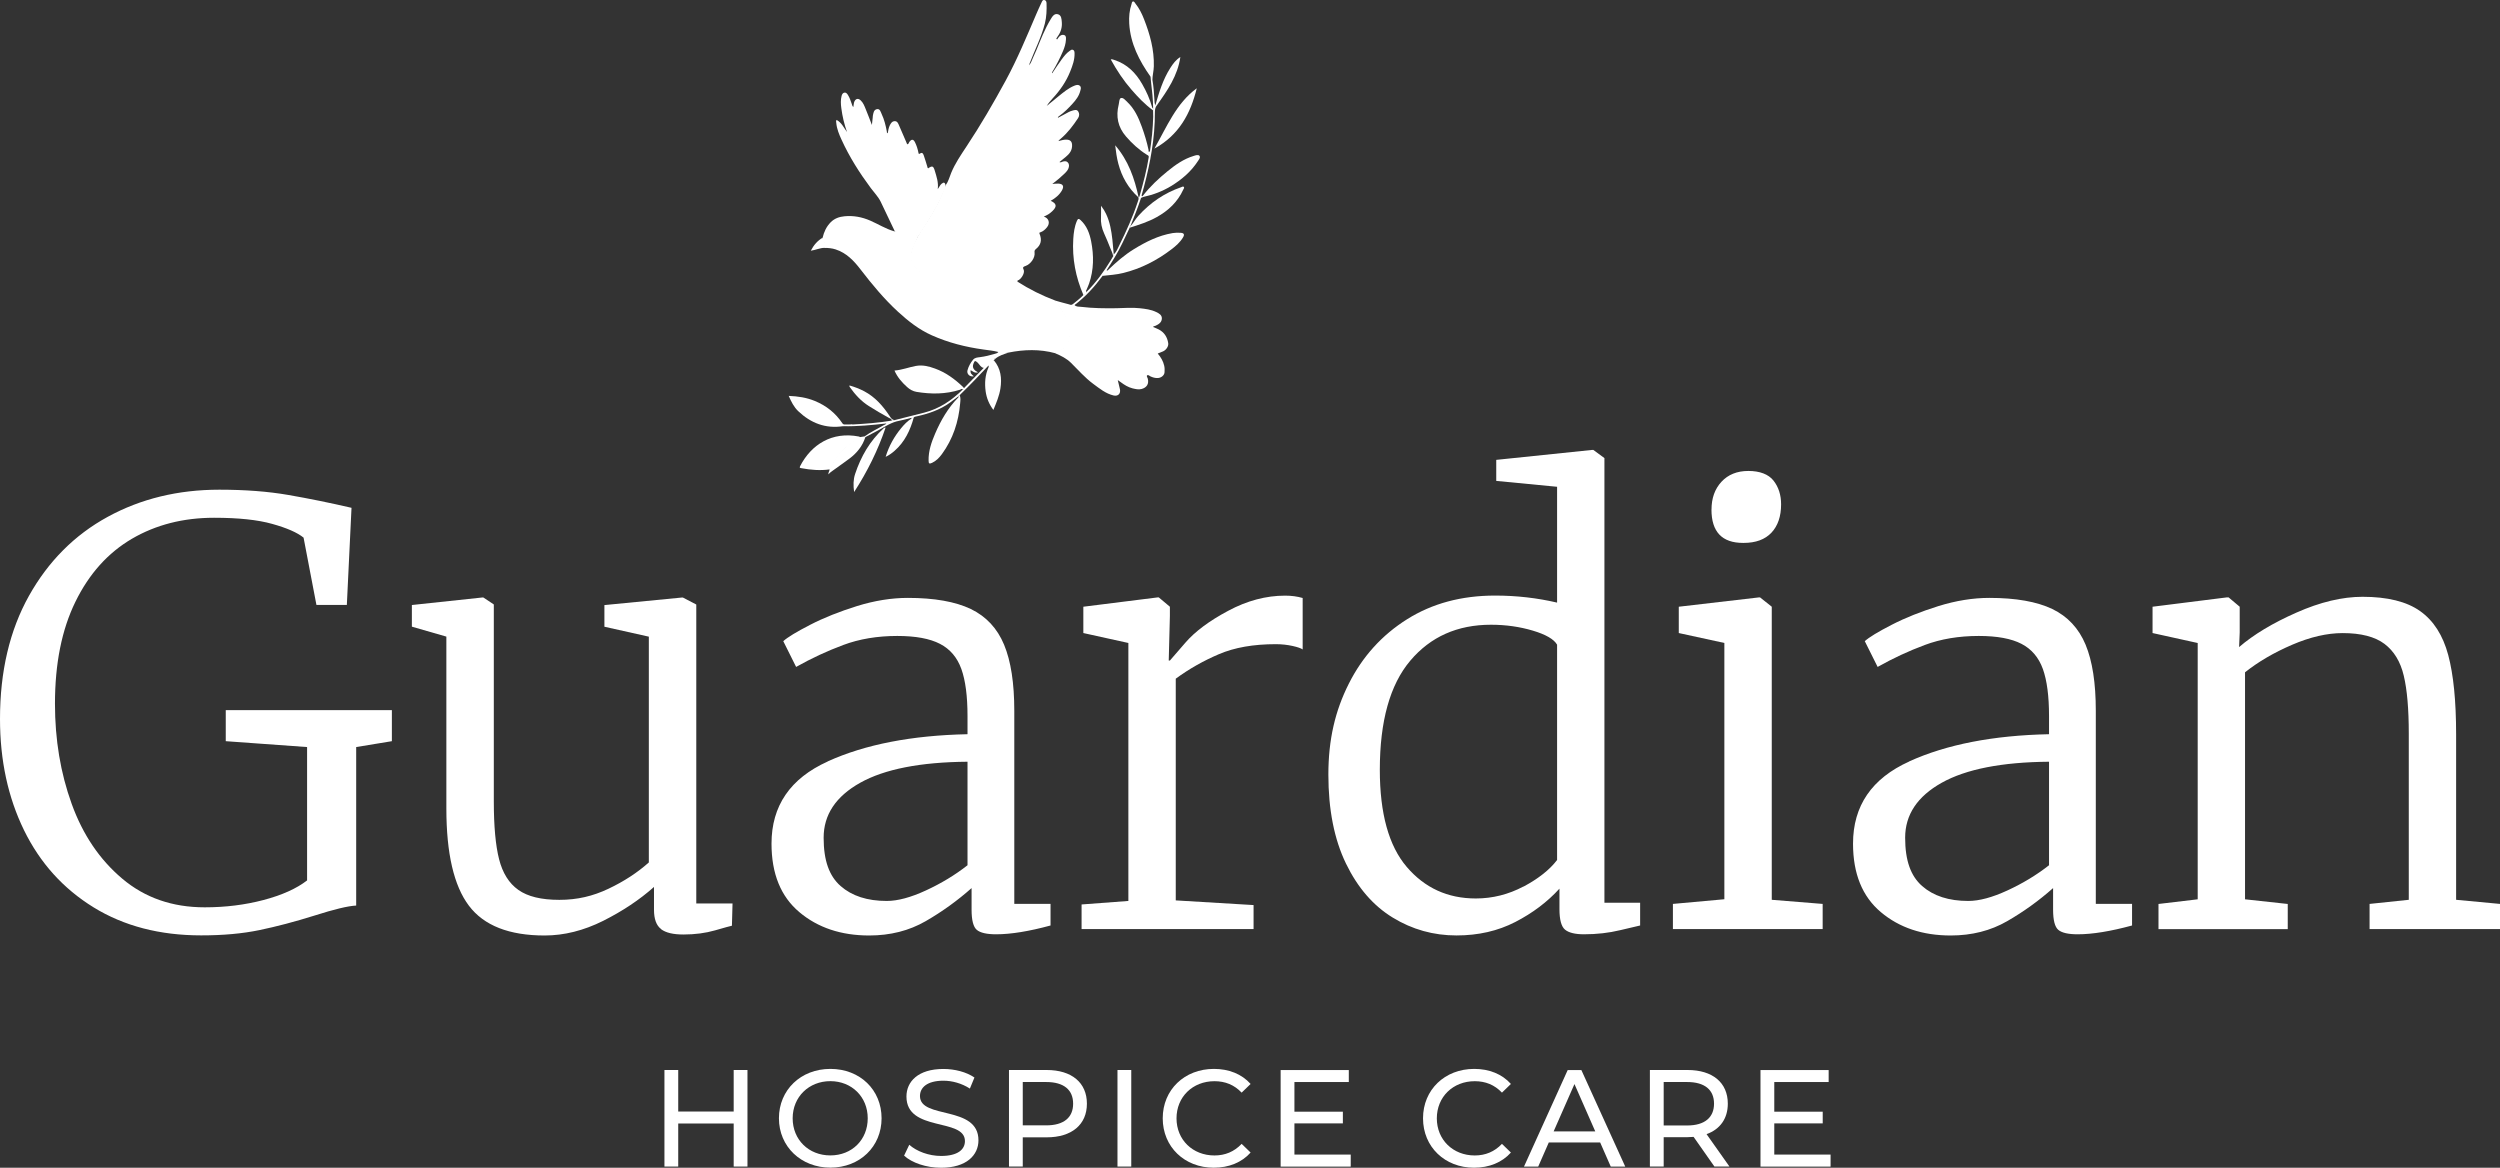 <svg width="152" height="71" viewBox="0 0 152 71" fill="none" xmlns="http://www.w3.org/2000/svg">
<rect x="0" y="0" width="152" height="71" fill="#333333" stroke="none"/>
<g id="Logo WHite" clip-path="url(#clip0_362_2335)">
<path id="Vector" d="M5.693 55.169C3.843 54.03 2.434 52.467 1.459 50.474C0.487 48.483 0 46.229 0 43.715C0 40.823 0.588 38.325 1.76 36.228C2.935 34.131 4.528 32.528 6.544 31.426C8.558 30.324 10.825 29.773 13.336 29.773C14.902 29.773 16.3 29.88 17.533 30.094C18.765 30.308 20.047 30.568 21.372 30.875L21.088 36.779H19.239L18.457 32.688C18.077 32.381 17.442 32.101 16.554 31.854C15.666 31.603 14.484 31.48 13.015 31.48C11.142 31.48 9.476 31.907 8.02 32.758C6.561 33.613 5.419 34.886 4.588 36.582C3.756 38.278 3.342 40.345 3.342 42.79C3.342 44.97 3.679 46.997 4.357 48.871C5.032 50.744 6.057 52.263 7.432 53.422C8.808 54.584 10.477 55.165 12.447 55.165C13.703 55.165 14.895 55.018 16.02 54.721C17.145 54.424 18.03 54.026 18.671 53.529V45.421L13.726 45.064V43.177H23.826V45.064L21.656 45.421V55.058C21.159 55.082 20.317 55.285 19.132 55.663C17.923 56.043 16.801 56.337 15.77 56.551C14.738 56.765 13.559 56.871 12.23 56.871C9.716 56.871 7.536 56.304 5.686 55.165H5.693V55.169Z" fill="white"/>
<path id="Vector_2" d="M40.191 56.484C39.907 56.27 39.763 55.88 39.763 55.312V53.926C38.885 54.708 37.853 55.395 36.668 55.99C35.483 56.581 34.297 56.878 33.112 56.878C30.955 56.878 29.419 56.274 28.508 55.065C27.596 53.856 27.139 51.889 27.139 49.161V38.706L25.042 38.101V36.785L29.346 36.325H29.383L30.024 36.752V48.737C30.024 50.23 30.131 51.398 30.344 52.24C30.558 53.081 30.948 53.706 31.516 54.106C32.084 54.511 32.915 54.711 34.007 54.711C35.099 54.711 36.047 54.487 36.995 54.036C37.944 53.586 38.761 53.051 39.449 52.437V38.709L36.748 38.105V36.789L41.479 36.328H41.516L42.334 36.755V54.931H44.538L44.501 56.284C44.381 56.307 44.04 56.404 43.469 56.568C42.898 56.731 42.261 56.818 41.55 56.818C40.932 56.818 40.481 56.711 40.197 56.497L40.191 56.484Z" fill="white"/>
<path id="Vector_3" d="M50.324 46.293C52.601 45.261 55.432 44.71 58.825 44.64V43.538C58.825 42.329 58.701 41.374 58.451 40.676C58.2 39.978 57.77 39.467 57.152 39.147C56.534 38.826 55.669 38.666 54.554 38.666C53.346 38.666 52.247 38.849 51.266 39.217C50.281 39.584 49.329 40.028 48.404 40.549L47.623 38.983C47.883 38.746 48.427 38.415 49.259 37.988C50.087 37.56 51.038 37.183 52.103 36.849C53.172 36.519 54.2 36.352 55.199 36.352C56.811 36.352 58.084 36.579 59.022 37.026C59.957 37.477 60.634 38.202 61.048 39.197C61.462 40.192 61.669 41.531 61.669 43.217V54.955H63.873V56.27C62.568 56.624 61.466 56.805 60.564 56.805C59.997 56.805 59.603 56.715 59.392 56.538C59.179 56.361 59.072 55.95 59.072 55.312V53.996C58.217 54.754 57.289 55.426 56.281 56.007C55.272 56.588 54.13 56.878 52.848 56.878C51.142 56.878 49.723 56.404 48.598 55.456C47.472 54.507 46.908 53.121 46.908 51.295C46.908 48.994 48.047 47.328 50.324 46.299V46.293ZM56.3 54.137C57.225 53.709 58.067 53.202 58.825 52.607V46.313C55.957 46.336 53.78 46.764 52.3 47.592C50.818 48.423 50.077 49.535 50.077 50.934C50.077 52.333 50.421 53.265 51.108 53.87C51.796 54.474 52.731 54.778 53.916 54.778C54.581 54.778 55.376 54.564 56.3 54.137Z" fill="white"/>
<path id="Vector_4" d="M65.76 54.991L68.605 54.778V39.093L65.867 38.489V36.889L70.384 36.322H70.454L71.129 36.889V37.457L71.059 40.162H71.129C71.175 40.115 71.489 39.751 72.07 39.076C72.651 38.402 73.516 37.754 74.668 37.14C75.817 36.522 76.975 36.215 78.134 36.215C78.514 36.215 78.868 36.261 79.202 36.358V39.487C79.109 39.417 78.898 39.343 78.581 39.273C78.261 39.203 77.923 39.166 77.566 39.166C76.214 39.166 75.065 39.367 74.117 39.771C73.169 40.175 72.291 40.673 71.486 41.264V54.744L76.217 55.028V56.487H65.76V54.995V54.991Z" fill="white"/>
<path id="Vector_5" d="M84.678 55.789C83.493 55.065 82.544 53.97 81.833 52.5C81.122 51.031 80.765 49.228 80.765 47.094C80.765 44.96 81.179 43.21 82.01 41.564C82.838 39.918 84.02 38.612 85.549 37.651C87.079 36.689 88.862 36.211 90.901 36.211C92.204 36.211 93.463 36.355 94.671 36.639V29.596L90.972 29.239V27.96L96.805 27.355H96.875L97.549 27.853V54.885H99.72V56.27C99.599 56.294 99.199 56.391 98.511 56.554C97.823 56.721 97.088 56.805 96.307 56.805C95.763 56.805 95.376 56.708 95.152 56.521C94.928 56.334 94.815 55.916 94.815 55.275V54.03C94.08 54.838 93.185 55.512 92.13 56.057C91.075 56.601 89.883 56.875 88.554 56.875C87.155 56.875 85.863 56.514 84.678 55.789ZM92.628 53.906C93.539 53.419 94.22 52.881 94.671 52.287V39.197C94.481 38.866 93.99 38.579 93.195 38.342C92.401 38.105 91.553 37.984 90.651 37.984C88.611 37.984 86.975 38.712 85.743 40.172C84.511 41.631 83.893 43.842 83.893 46.803C83.893 49.458 84.437 51.428 85.529 52.707C86.621 53.986 88.02 54.627 89.726 54.627C90.745 54.627 91.713 54.384 92.624 53.9V53.906H92.628Z" fill="white"/>
<path id="Vector_6" d="M104.845 39.093L102.07 38.489V36.889L106.942 36.322H107.012L107.723 36.889V54.708L110.818 54.958V56.487H101.713V54.958L104.841 54.674V39.096H104.845V39.093ZM104.06 30.982C104.06 30.294 104.26 29.73 104.664 29.292C105.068 28.855 105.613 28.634 106.301 28.634C106.988 28.634 107.523 28.831 107.83 29.222C108.137 29.613 108.291 30.094 108.291 30.662C108.291 31.396 108.094 31.971 107.703 32.388C107.312 32.802 106.748 33.009 106.013 33.009H105.977C104.698 33.009 104.057 32.334 104.057 30.982H104.06Z" fill="white"/>
<path id="Vector_7" d="M116.08 46.293C118.357 45.261 121.188 44.71 124.581 44.64V43.538C124.581 42.329 124.457 41.374 124.207 40.676C123.956 39.978 123.525 39.467 122.908 39.147C122.29 38.826 121.425 38.666 120.31 38.666C119.101 38.666 118.003 38.849 117.021 39.217C116.036 39.584 115.085 40.028 114.16 40.549L113.379 38.983C113.639 38.746 114.183 38.415 115.015 37.988C115.843 37.56 116.794 37.183 117.859 36.849C118.928 36.519 119.956 36.352 120.955 36.352C122.567 36.352 123.839 36.579 124.778 37.026C125.712 37.477 126.39 38.202 126.804 39.197C127.218 40.192 127.425 41.531 127.425 43.217V54.955H129.629V56.27C128.323 56.624 127.222 56.805 126.32 56.805C125.753 56.805 125.359 56.715 125.148 56.538C124.935 56.361 124.828 55.95 124.828 55.312V53.996C123.973 54.754 123.045 55.426 122.036 56.007C121.028 56.588 119.886 56.878 118.604 56.878C116.898 56.878 115.479 56.404 114.354 55.456C113.228 54.507 112.664 53.121 112.664 51.295C112.664 48.994 113.803 47.328 116.08 46.299V46.293ZM122.056 54.137C122.981 53.709 123.823 53.202 124.581 52.607V46.313C121.712 46.336 119.536 46.764 118.056 47.592C116.574 48.423 115.833 49.535 115.833 50.934C115.833 52.333 116.177 53.265 116.864 53.87C117.552 54.474 118.487 54.778 119.672 54.778C120.337 54.778 121.132 54.564 122.056 54.137Z" fill="white"/>
<path id="Vector_8" d="M133.613 39.093L130.875 38.489V36.889L135.393 36.321H135.499L136.174 36.889V38.455L136.137 39.343C137.015 38.585 138.177 37.884 139.623 37.246C141.069 36.605 142.408 36.285 143.643 36.285C145.159 36.285 146.327 36.575 147.145 37.156C147.963 37.737 148.531 38.626 148.852 39.824C149.172 41.023 149.332 42.629 149.332 44.643V54.708L152 54.958V56.487H144.07V54.958L146.454 54.708V44.606C146.454 43.114 146.354 41.938 146.15 41.087C145.95 40.232 145.556 39.587 144.979 39.15C144.398 38.712 143.549 38.492 142.434 38.492C141.486 38.492 140.461 38.729 139.359 39.203C138.257 39.677 137.302 40.235 136.498 40.876V54.678L139.095 54.961V56.491H131.236V54.961L133.62 54.678V39.1L133.613 39.093Z" fill="white"/>
<path id="Vector_9" d="M45.446 65.056V70.927H44.608V68.309H41.236V70.927H40.398V65.056H41.236V67.581H44.608V65.056H45.446Z" fill="white"/>
<path id="Vector_10" d="M47.359 67.991C47.359 66.272 48.685 64.989 50.488 64.989C52.291 64.989 53.6 66.265 53.6 67.991C53.6 69.718 52.274 70.993 50.488 70.993C48.702 70.993 47.359 69.711 47.359 67.991ZM52.758 67.991C52.758 66.692 51.787 65.734 50.485 65.734C49.182 65.734 48.194 66.689 48.194 67.991C48.194 69.294 49.166 70.249 50.485 70.249C51.803 70.249 52.758 69.294 52.758 67.991Z" fill="white"/>
<path id="Vector_11" d="M54.972 70.255L55.283 69.601C55.72 69.995 56.465 70.282 57.219 70.282C58.234 70.282 58.668 69.888 58.668 69.377C58.668 67.945 55.112 68.85 55.112 66.669C55.112 65.764 55.817 64.993 57.359 64.993C58.047 64.993 58.758 65.176 59.246 65.514L58.969 66.185C58.458 65.858 57.88 65.707 57.359 65.707C56.361 65.707 55.934 66.128 55.934 66.639C55.934 68.072 59.49 67.177 59.49 69.33C59.49 70.229 58.768 71 57.216 71C56.318 71 55.44 70.7 54.969 70.262V70.255H54.972Z" fill="white"/>
<path id="Vector_12" d="M66.084 67.103C66.084 68.379 65.162 69.15 63.636 69.15H62.184V70.927H61.346V65.056H63.636C65.162 65.056 66.084 65.828 66.084 67.103ZM65.246 67.103C65.246 66.265 64.685 65.787 63.609 65.787H62.184V68.422H63.609C64.681 68.422 65.246 67.945 65.246 67.106V67.103Z" fill="white"/>
<path id="Vector_13" d="M67.943 65.056H68.781V70.927H67.943V65.056Z" fill="white"/>
<path id="Vector_14" d="M70.694 67.991C70.694 66.255 72.02 64.989 73.806 64.989C74.711 64.989 75.499 65.3 76.037 65.904L75.492 66.432C75.038 65.954 74.487 65.737 73.84 65.737C72.514 65.737 71.532 66.692 71.532 67.995C71.532 69.297 72.514 70.252 73.84 70.252C74.484 70.252 75.038 70.025 75.492 69.547L76.037 70.075C75.499 70.679 74.711 70.997 73.796 70.997C72.02 70.997 70.694 69.731 70.694 67.995V67.991Z" fill="white"/>
<path id="Vector_15" d="M82.124 70.198V70.93H77.863V65.059H82.007V65.787H78.701V67.591H81.646V68.302H78.701V70.198H82.124Z" fill="white"/>
<path id="Vector_16" d="M86.52 67.991C86.52 66.255 87.846 64.989 89.632 64.989C90.537 64.989 91.325 65.3 91.863 65.904L91.319 66.432C90.864 65.954 90.314 65.737 89.666 65.737C88.34 65.737 87.359 66.692 87.359 67.995C87.359 69.297 88.34 70.252 89.666 70.252C90.31 70.252 90.864 70.025 91.319 69.547L91.863 70.075C91.325 70.679 90.537 70.997 89.622 70.997C87.846 70.997 86.52 69.731 86.52 67.995V67.991Z" fill="white"/>
<path id="Vector_17" d="M97.286 69.46H94.167L93.523 70.93H92.658L95.316 65.059H96.147L98.815 70.93H97.934L97.289 69.46H97.286ZM96.992 68.789L95.727 65.911L94.461 68.789H96.992Z" fill="white"/>
<path id="Vector_18" d="M104.237 70.927L102.971 69.123C102.854 69.133 102.727 69.14 102.604 69.14H101.152V70.927H100.313V65.056H102.604C104.13 65.056 105.051 65.828 105.051 67.103C105.051 68.008 104.581 68.663 103.759 68.956L105.152 70.927H104.237ZM104.213 67.103C104.213 66.265 103.652 65.787 102.577 65.787H101.152V68.429H102.577C103.649 68.429 104.213 67.941 104.213 67.103Z" fill="white"/>
<path id="Vector_19" d="M111.299 70.198V70.93H107.038V65.059H111.182V65.787H107.876V67.591H110.821V68.302H107.876V70.198H111.299Z" fill="white"/>
<path id="Vector_20" d="M57.499 11.26C57.663 11.033 57.73 10.763 57.833 10.509C58.071 9.934 58.418 9.427 58.758 8.913C59.62 7.614 60.401 6.268 61.146 4.899C61.857 3.59 62.424 2.214 63.012 0.845C63.112 0.608 63.219 0.377 63.329 0.144C63.363 0.07 63.396 -0.023 63.506 0.003C63.606 0.027 63.626 0.117 63.63 0.2C63.643 0.611 63.63 1.015 63.53 1.423C63.316 2.261 62.922 3.026 62.611 3.827C62.595 3.874 62.575 3.92 62.568 3.971C62.685 3.837 62.735 3.67 62.805 3.513C62.879 3.356 62.949 3.199 63.015 3.039C63.276 2.404 63.523 1.763 63.88 1.172C63.98 1.009 64.094 0.805 64.318 0.865C64.538 0.925 64.541 1.155 64.558 1.346C64.585 1.663 64.498 1.954 64.308 2.214C64.274 2.257 64.251 2.308 64.221 2.354C64.237 2.371 64.254 2.384 64.271 2.401C64.314 2.341 64.354 2.277 64.404 2.224C64.491 2.134 64.605 2.087 64.718 2.137C64.835 2.191 64.812 2.328 64.808 2.428C64.795 2.658 64.725 2.882 64.635 3.096C64.448 3.533 64.234 3.957 63.987 4.361C63.974 4.385 63.94 4.411 63.974 4.455C64.167 4.168 64.354 3.877 64.558 3.6C64.695 3.416 64.835 3.233 65.029 3.099C65.092 3.056 65.152 2.992 65.236 3.029C65.326 3.066 65.329 3.152 65.333 3.243C65.343 3.63 65.212 3.987 65.072 4.338C64.825 4.959 64.451 5.5 63.997 5.987C63.867 6.128 63.743 6.275 63.64 6.442C63.877 6.245 64.114 6.048 64.354 5.857C64.658 5.613 64.959 5.356 65.326 5.209C65.436 5.166 65.553 5.129 65.653 5.216C65.753 5.3 65.71 5.413 65.683 5.52C65.606 5.837 65.413 6.084 65.199 6.318C64.955 6.582 64.705 6.839 64.408 7.046C64.371 7.073 64.321 7.096 64.318 7.166C64.541 7.046 64.758 6.926 64.979 6.812C65.045 6.776 65.119 6.749 65.192 6.729C65.323 6.692 65.469 6.635 65.56 6.782C65.636 6.906 65.63 7.053 65.546 7.183C65.242 7.644 64.909 8.081 64.484 8.442C64.434 8.482 64.384 8.519 64.348 8.579C64.528 8.532 64.692 8.479 64.875 8.492C65.072 8.505 65.172 8.605 65.182 8.806C65.199 9.12 65.042 9.34 64.812 9.527C64.681 9.631 64.558 9.737 64.414 9.854C64.495 9.898 64.538 9.848 64.588 9.834C64.708 9.798 64.828 9.771 64.925 9.881C65.025 9.991 65.005 10.121 64.959 10.242C64.915 10.349 64.842 10.442 64.758 10.522C64.515 10.756 64.261 10.976 63.98 11.187C64.104 11.177 64.224 11.157 64.348 11.163C64.631 11.177 64.708 11.324 64.568 11.574C64.408 11.855 64.167 12.048 63.883 12.209C64.244 12.376 64.274 12.556 63.994 12.826C63.917 12.903 63.83 12.97 63.74 13.03C63.657 13.083 63.563 13.12 63.463 13.17C63.773 13.26 63.86 13.568 63.66 13.815C63.553 13.945 63.433 14.062 63.269 14.119C63.222 14.135 63.169 14.135 63.206 14.219C63.359 14.593 63.292 14.89 62.989 15.137C62.905 15.204 62.889 15.254 62.902 15.357C62.942 15.661 62.678 16.052 62.358 16.169C62.241 16.212 62.154 16.229 62.237 16.396C62.318 16.563 62.144 16.894 61.95 17.02C61.91 17.047 61.82 17.044 61.87 17.134C61.843 17.361 61.763 17.441 61.523 17.458C61.236 17.478 60.949 17.498 60.658 17.498C60.221 17.498 59.787 17.558 59.353 17.565C58.304 17.578 57.279 17.451 56.354 16.89C56.084 16.727 55.847 16.52 55.64 16.282C55.359 15.965 55.303 15.601 55.433 15.204C55.516 14.94 55.633 14.69 55.763 14.446C55.99 14.035 56.261 13.655 56.508 13.254C56.885 12.639 57.216 12.005 57.469 11.33C57.48 11.307 57.493 11.284 57.516 11.27L57.499 11.26Z" fill="white"/>
<path id="Vector_21" d="M55.803 14.422C55.687 14.726 55.516 15.007 55.443 15.327C55.359 15.688 55.45 15.995 55.697 16.266C56.311 16.934 57.096 17.251 57.97 17.394C58.408 17.465 58.849 17.538 59.282 17.498C59.837 17.448 60.391 17.451 60.945 17.404C61.072 17.394 61.209 17.381 61.339 17.394C61.573 17.414 61.77 17.374 61.857 17.121C62.588 17.591 63.359 17.972 64.171 18.279C64.398 18.603 64.648 18.914 64.825 19.274C65.049 19.729 65.129 20.196 65.012 20.694C64.939 21.004 64.765 21.228 64.441 21.308C64.331 21.335 64.237 21.385 64.171 21.478C63.219 21.218 62.264 21.245 61.309 21.438C61.106 21.445 60.898 21.462 60.698 21.401C60.404 21.321 60.1 21.295 59.797 21.251C58.715 21.101 57.663 20.837 56.661 20.39C55.877 20.042 55.216 19.521 54.591 18.947C53.743 18.166 53.015 17.284 52.314 16.373C51.914 15.852 51.463 15.377 50.805 15.164C50.581 15.09 50.354 15.074 50.124 15.07C50.124 15.024 50.161 15.007 50.191 14.987C50.294 14.91 50.311 14.843 50.177 14.783C50.037 14.72 49.987 14.606 50.014 14.456C50.097 14.102 50.241 13.785 50.501 13.518C50.738 13.277 51.029 13.18 51.343 13.15C51.887 13.097 52.408 13.194 52.912 13.414C53.393 13.624 53.84 13.908 54.348 14.058C54.364 14.065 54.384 14.065 54.404 14.068C54.444 14.045 54.491 14.045 54.535 14.062C54.898 14.189 55.279 14.225 55.653 14.286C55.723 14.296 55.84 14.279 55.8 14.419H55.803V14.422Z" fill="white"/>
<path id="Vector_22" d="M55.803 14.422C55.713 14.272 55.55 14.336 55.426 14.316C55.079 14.259 54.735 14.212 54.408 14.072C54.12 13.471 53.837 12.863 53.546 12.265C53.396 11.958 53.152 11.714 52.949 11.44C52.261 10.515 51.646 9.547 51.166 8.495C51.015 8.168 50.878 7.837 50.845 7.473C50.838 7.417 50.818 7.36 50.865 7.29C51.172 7.457 51.306 7.767 51.499 8.028C51.329 7.553 51.216 7.069 51.152 6.575C51.119 6.328 51.105 6.077 51.169 5.83C51.196 5.734 51.242 5.643 51.349 5.63C51.453 5.617 51.509 5.704 51.556 5.777C51.66 5.941 51.72 6.124 51.783 6.308C51.807 6.371 51.81 6.445 51.883 6.508C51.91 6.385 51.9 6.268 51.95 6.164C52.037 5.991 52.181 5.964 52.324 6.098C52.481 6.241 52.554 6.435 52.631 6.625C52.758 6.932 52.875 7.243 53.012 7.597C53.032 7.42 53.045 7.28 53.062 7.139C53.062 7.106 53.062 7.076 53.069 7.043C53.102 6.879 53.119 6.679 53.309 6.638C53.509 6.595 53.543 6.805 53.606 6.936C53.763 7.266 53.85 7.624 53.917 7.984C53.923 8.024 53.907 8.078 53.974 8.104C54.004 7.941 54.024 7.777 54.097 7.627C54.16 7.5 54.234 7.37 54.401 7.366C54.561 7.366 54.608 7.503 54.658 7.617C54.812 7.958 54.955 8.298 55.102 8.642C55.122 8.689 55.129 8.739 55.175 8.776C55.249 8.756 55.249 8.679 55.286 8.632C55.423 8.445 55.536 8.452 55.636 8.659C55.733 8.856 55.797 9.063 55.84 9.28C55.85 9.337 55.86 9.39 55.934 9.337C56.087 9.23 56.13 9.36 56.167 9.457C56.247 9.681 56.311 9.908 56.381 10.135C56.391 10.171 56.391 10.211 56.431 10.235C56.675 10.065 56.748 10.081 56.835 10.379C56.938 10.732 57.069 11.083 57.015 11.497C57.109 11.374 57.152 11.25 57.252 11.17C57.383 11.063 57.449 11.086 57.496 11.263C57.496 11.497 57.366 11.691 57.276 11.891C56.875 12.79 56.337 13.608 55.8 14.426H55.803V14.422Z" fill="white"/>
<path id="Vector_23" d="M64.17 21.478C64.14 21.388 64.15 21.348 64.26 21.308C64.407 21.251 64.571 21.251 64.697 21.131C64.985 20.864 65.018 20.523 65.011 20.166C65.001 19.652 64.748 19.224 64.497 18.797C64.43 18.683 64.334 18.587 64.24 18.49C64.18 18.426 64.163 18.359 64.17 18.279C64.434 18.353 64.697 18.43 64.965 18.496C65.041 18.516 65.121 18.563 65.205 18.51C65.248 18.51 65.295 18.51 65.329 18.546C65.442 18.667 65.606 18.64 65.743 18.657C66.45 18.744 67.162 18.75 67.873 18.74C68.347 18.733 68.818 18.687 69.292 18.74C69.636 18.777 69.976 18.817 70.297 18.971C70.47 19.054 70.647 19.151 70.641 19.365C70.634 19.598 70.454 19.715 70.26 19.805C70.21 19.829 70.143 19.822 70.103 19.879C70.22 19.929 70.337 19.972 70.45 20.029C70.788 20.206 70.971 20.493 71.028 20.864C71.058 21.048 70.908 21.278 70.711 21.365C70.611 21.408 70.51 21.445 70.39 21.495C70.581 21.719 70.721 21.956 70.784 22.236C70.814 22.37 70.814 22.503 70.804 22.637C70.791 22.821 70.607 22.971 70.4 22.984C70.243 22.994 70.096 22.951 69.953 22.887C69.886 22.858 69.816 22.771 69.749 22.821C69.692 22.867 69.766 22.951 69.783 23.014C69.869 23.335 69.729 23.565 69.405 23.652C69.215 23.702 69.038 23.652 68.858 23.612C68.591 23.545 68.364 23.402 68.147 23.241C68.09 23.201 68.033 23.161 67.96 23.108C68.01 23.312 68.056 23.489 68.093 23.669C68.147 23.939 67.973 24.106 67.709 24.046C67.225 23.933 66.854 23.622 66.467 23.338C65.963 22.968 65.559 22.494 65.115 22.059C64.841 21.792 64.514 21.629 64.17 21.485V21.478Z" fill="white"/>
<path id="Vector_24" d="M67.285 16.423C67.349 16.489 67.376 16.413 67.402 16.386C67.876 15.932 68.367 15.504 68.928 15.157C69.666 14.703 70.427 14.319 71.292 14.172C71.459 14.145 71.626 14.142 71.79 14.155C71.99 14.169 72.033 14.259 71.927 14.436C71.749 14.733 71.489 14.96 71.219 15.164C70.341 15.832 69.376 16.329 68.3 16.596C67.883 16.7 67.452 16.727 67.028 16.773C67.045 16.606 67.129 16.486 67.282 16.419L67.285 16.423Z" fill="white"/>
<path id="Vector_25" d="M58.541 23.676C58.477 23.609 58.42 23.676 58.367 23.696C57.496 23.973 56.614 23.973 55.723 23.826C55.506 23.789 55.312 23.679 55.148 23.529C54.838 23.248 54.564 22.941 54.384 22.53C54.841 22.494 55.249 22.33 55.679 22.25C56.087 22.173 56.471 22.27 56.845 22.407C57.502 22.644 58.053 23.048 58.554 23.529C58.577 23.549 58.591 23.579 58.611 23.606C58.631 23.669 58.604 23.689 58.544 23.679L58.541 23.676Z" fill="white"/>
<path id="Vector_26" d="M65.87 17.935C65.399 16.847 65.182 15.715 65.255 14.529C65.279 14.155 65.325 13.778 65.479 13.424C65.536 13.294 65.589 13.277 65.699 13.381C66.083 13.735 66.247 14.192 66.344 14.683C66.511 15.544 66.507 16.399 66.217 17.241C66.173 17.368 66.113 17.488 66.063 17.615C66.046 17.655 65.99 17.702 66.063 17.748C66.057 17.869 65.993 17.932 65.873 17.939H65.87V17.935Z" fill="white"/>
<path id="Vector_27" d="M69.953 4.665C69.265 3.69 68.727 2.651 68.657 1.426C68.634 1.025 68.667 0.631 68.797 0.25C68.818 0.194 68.814 0.104 68.881 0.09C68.958 0.073 68.995 0.164 69.035 0.217C69.262 0.501 69.422 0.821 69.552 1.155C69.916 2.08 70.18 3.025 70.153 4.034C70.146 4.311 70.07 4.578 70.066 4.855C69.946 4.842 70.033 4.705 69.953 4.665Z" fill="white"/>
<path id="Vector_28" d="M50.434 28.541C49.863 28.618 49.295 28.574 48.731 28.467C48.658 28.454 48.588 28.454 48.648 28.34C49.319 27.038 50.578 26.22 52.224 26.541C52.247 26.544 52.27 26.564 52.29 26.574C52.3 26.668 52.224 26.691 52.164 26.721C51.442 27.092 50.915 27.649 50.568 28.384C50.538 28.444 50.538 28.541 50.431 28.541H50.434Z" fill="white"/>
<path id="Vector_29" d="M58.344 24.029C58.424 24.19 58.391 24.36 58.378 24.52C58.281 25.649 57.94 26.691 57.266 27.613C57.105 27.83 56.919 28.027 56.665 28.143C56.501 28.217 56.461 28.19 56.458 28.01C56.444 27.426 56.631 26.885 56.858 26.36C57.202 25.559 57.636 24.811 58.247 24.18C58.267 24.16 58.301 24.136 58.271 24.1C58.271 24.046 58.287 24.016 58.347 24.029H58.344Z" fill="white"/>
<path id="Vector_30" d="M69.846 9.527C69.836 9.447 69.766 9.433 69.716 9.4C69.239 9.1 68.831 8.726 68.461 8.298C67.967 7.727 67.836 7.079 68.017 6.358C68.053 6.218 68.04 5.994 68.154 5.961C68.297 5.921 68.424 6.098 68.541 6.204C68.978 6.618 69.219 7.146 69.419 7.7C69.589 8.165 69.73 8.635 69.833 9.12C69.84 9.15 69.793 9.26 69.91 9.21C69.953 9.327 69.963 9.44 69.843 9.524H69.846V9.527Z" fill="white"/>
<path id="Vector_31" d="M51.252 25.913C50.187 26.073 49.295 25.723 48.531 24.998C48.267 24.747 48.11 24.424 47.953 24.07C48.517 24.093 49.045 24.173 49.546 24.38C50.234 24.664 50.794 25.105 51.209 25.726C51.255 25.799 51.309 25.813 51.382 25.809H51.823C51.803 25.916 51.716 25.869 51.656 25.88C51.522 25.899 51.379 25.846 51.249 25.913H51.252Z" fill="white"/>
<path id="Vector_32" d="M69.409 11.878C69.439 11.985 69.479 11.911 69.505 11.878C69.936 11.33 70.44 10.856 70.978 10.418C71.462 10.024 71.966 9.664 72.577 9.48C72.694 9.443 72.851 9.387 72.924 9.473C73.005 9.567 72.894 9.701 72.831 9.797C72.414 10.439 71.843 10.923 71.195 11.317C70.681 11.627 70.126 11.841 69.539 11.968C69.482 11.981 69.432 12.011 69.379 12.031C69.335 11.968 69.319 11.911 69.412 11.878H69.409Z" fill="white"/>
<path id="Vector_33" d="M68.721 13.768C68.908 13.571 69.025 13.327 69.208 13.127C69.933 12.325 70.794 11.734 71.819 11.38C71.869 11.364 71.933 11.31 71.98 11.367C72.02 11.421 71.966 11.477 71.943 11.527C71.602 12.272 71.041 12.806 70.33 13.2C69.809 13.491 69.248 13.668 68.687 13.845C68.664 13.801 68.654 13.765 68.724 13.768H68.721Z" fill="white"/>
<path id="Vector_34" d="M72.764 5.366C72.387 6.902 71.686 8.215 70.186 9.036C70.948 7.704 71.505 6.291 72.764 5.366Z" fill="white"/>
<path id="Vector_35" d="M70.106 6.709C69.612 6.355 69.198 5.914 68.801 5.46C68.31 4.899 67.9 4.278 67.532 3.61C67.619 3.593 67.686 3.623 67.756 3.647C68.527 3.897 69.055 4.428 69.445 5.112C69.699 5.553 69.909 6.014 70.043 6.505C70.053 6.542 70.067 6.578 70.11 6.592C70.143 6.632 70.143 6.669 70.106 6.709Z" fill="white"/>
<path id="Vector_36" d="M60.427 21.906C60.852 22.41 60.922 23.001 60.825 23.625C60.755 24.07 60.581 24.484 60.397 24.924C60.134 24.574 59.983 24.2 59.927 23.793C59.86 23.295 59.893 22.807 60.1 22.34C60.117 22.303 60.134 22.266 60.08 22.246C60.137 22.073 60.24 21.949 60.427 21.909V21.906Z" fill="white"/>
<path id="Vector_37" d="M51.93 29.917C51.873 29.509 51.88 29.155 51.99 28.821C52.344 27.753 52.891 26.801 53.733 26.033C53.749 26.016 53.773 26.006 53.796 25.993C53.799 25.993 53.809 25.993 53.843 26.003C53.375 27.375 52.744 28.658 51.93 29.917Z" fill="white"/>
<path id="Vector_38" d="M70.107 6.709C70.107 6.669 70.107 6.632 70.11 6.592C70.11 6.034 70.04 5.483 69.977 4.932C69.967 4.842 69.96 4.755 69.953 4.665C70.077 4.678 70 4.809 70.067 4.855C70.137 5.246 70.164 5.643 70.187 6.041C70.194 6.161 70.191 6.285 70.247 6.398C70.294 6.398 70.274 6.308 70.334 6.328C70.367 6.341 70.364 6.375 70.337 6.401C70.237 6.528 70.217 6.672 70.217 6.832C70.224 8.375 69.943 9.878 69.553 11.36C69.506 11.534 69.459 11.704 69.409 11.878C69.369 11.921 69.369 11.975 69.376 12.031C69.186 12.623 68.948 13.194 68.721 13.771C68.681 13.785 68.685 13.815 68.685 13.848C68.534 14.159 68.388 14.473 68.24 14.783C67.967 15.357 67.629 15.895 67.286 16.426C67.175 16.526 67.119 16.666 67.032 16.78C66.541 17.445 65.99 18.052 65.326 18.55C65.282 18.55 65.222 18.59 65.202 18.513C65.429 18.326 65.666 18.152 65.87 17.939C65.947 17.889 66.013 17.828 66.06 17.748C66.641 17.174 67.112 16.516 67.536 15.825C67.586 15.745 67.633 15.661 67.683 15.578C67.716 15.544 67.683 15.494 67.716 15.464C67.883 15.317 67.957 15.107 68.05 14.92C68.478 14.055 68.878 13.18 69.179 12.259C69.206 12.175 69.249 12.092 69.212 11.998L69.225 11.988C69.289 11.971 69.289 11.915 69.302 11.868C69.516 11.097 69.726 10.325 69.847 9.534C69.87 9.43 69.89 9.323 69.913 9.22C70.02 8.519 70.097 7.811 70.114 7.099C70.114 6.972 70.114 6.842 70.107 6.715V6.709Z" fill="white"/>
<path id="Vector_39" d="M50.434 28.541C50.651 28.097 50.885 27.663 51.252 27.322C51.536 27.061 51.826 26.808 52.187 26.654C52.227 26.637 52.257 26.601 52.29 26.574C52.38 26.561 52.471 26.547 52.561 26.534C52.587 26.534 52.608 26.551 52.614 26.577C52.441 27.125 52.097 27.546 51.646 27.883C51.309 28.137 50.958 28.377 50.614 28.628C50.531 28.688 50.447 28.744 50.374 28.841C50.344 28.718 50.444 28.641 50.434 28.541Z" fill="white"/>
<path id="Vector_40" d="M52.614 26.581C52.614 26.581 52.577 26.554 52.561 26.537C52.935 26.263 53.355 26.073 53.753 25.839C53.803 25.809 53.863 25.803 53.89 25.746C53.011 25.846 52.133 25.933 51.248 25.913C51.205 25.809 51.289 25.846 51.329 25.843C51.492 25.829 51.663 25.863 51.823 25.809C52.624 25.766 53.425 25.706 54.22 25.572C54.274 25.515 54.347 25.582 54.404 25.539C55.001 25.389 55.599 25.242 56.193 25.088C57.112 24.851 57.873 24.343 58.537 23.679C58.574 23.666 58.594 23.639 58.604 23.605C59.005 23.195 59.405 22.784 59.806 22.373C59.83 22.336 59.83 22.29 59.856 22.256C59.986 22.099 60.12 21.946 60.294 21.832C60.36 21.832 60.424 21.705 60.497 21.822C60.474 21.852 60.447 21.882 60.424 21.912C60.294 22.009 60.18 22.126 60.077 22.25C59.552 22.811 59.025 23.365 58.474 23.899C58.427 23.943 58.384 23.989 58.34 24.033C58.307 24.046 58.277 24.066 58.264 24.103C58.09 24.233 57.92 24.367 57.746 24.49C57.152 24.914 56.481 25.148 55.773 25.305C55.699 25.322 55.619 25.328 55.556 25.378C55.506 25.445 55.429 25.378 55.372 25.415C55.135 25.472 54.901 25.542 54.664 25.586C54.187 25.672 53.799 25.95 53.385 26.17C53.128 26.307 52.868 26.444 52.607 26.581H52.614Z" fill="white"/>
<path id="Vector_41" d="M69.212 11.995C68.597 11.437 68.203 10.746 67.993 9.948C67.9 9.597 67.85 9.237 67.803 8.833C68.607 9.764 68.978 10.846 69.225 11.985V11.995H69.212Z" fill="white"/>
<path id="Vector_42" d="M54.407 25.535C54.354 25.592 54.284 25.559 54.224 25.569C54.21 25.459 54.107 25.439 54.033 25.399C53.619 25.175 53.219 24.934 52.825 24.687C52.354 24.39 51.99 23.989 51.673 23.542C51.656 23.515 51.633 23.492 51.649 23.435C51.96 23.525 52.264 23.639 52.551 23.792C53.205 24.14 53.676 24.674 54.08 25.282C54.16 25.402 54.234 25.539 54.411 25.539L54.407 25.535Z" fill="white"/>
<path id="Vector_43" d="M70.337 6.398C70.311 6.288 70.274 6.441 70.247 6.398C70.471 5.613 70.708 4.835 71.152 4.137C71.316 3.877 71.496 3.633 71.766 3.466C71.603 4.598 70.982 5.503 70.337 6.401V6.398Z" fill="white"/>
<path id="Vector_44" d="M55.376 25.412C55.426 25.352 55.496 25.382 55.559 25.375C55.346 26.157 55.012 26.868 54.388 27.412C54.231 27.549 54.064 27.673 53.847 27.776C54.05 27.108 54.371 26.541 54.795 26.026C54.972 25.813 55.159 25.612 55.396 25.465C55.476 25.415 55.396 25.422 55.376 25.412Z" fill="white"/>
<path id="Vector_45" d="M67.716 15.461C67.729 15.508 67.726 15.548 67.682 15.575C67.652 15.398 67.566 15.241 67.502 15.077C67.385 14.78 67.265 14.483 67.131 14.192C66.984 13.868 66.914 13.537 66.941 13.184C66.954 12.98 66.941 12.773 66.941 12.509C67.081 12.689 67.171 12.843 67.248 13.003C67.482 13.498 67.572 14.025 67.632 14.563C67.666 14.863 67.689 15.16 67.716 15.461Z" fill="white"/>
<path id="Vector_46" d="M60.501 21.819C60.417 21.762 60.38 21.896 60.3 21.866C60.117 21.786 59.956 21.889 59.793 21.946C59.729 21.966 59.753 22.029 59.776 22.076C59.813 22.15 59.846 22.226 59.886 22.297C59.859 22.32 59.833 22.347 59.806 22.37C59.622 22.333 59.559 22.16 59.442 22.049C59.292 21.913 59.255 21.919 59.185 22.113C59.088 22.373 59.232 22.517 59.462 22.637C59.262 22.704 59.152 22.577 59.018 22.507C58.971 22.691 59.092 22.784 59.215 22.878C58.961 22.931 58.761 22.737 58.824 22.51C58.888 22.273 59.008 22.059 59.162 21.872C59.272 21.739 59.432 21.735 59.582 21.715C59.889 21.675 60.187 21.602 60.48 21.515C60.557 21.492 60.644 21.478 60.697 21.405C60.904 21.348 61.108 21.382 61.309 21.442C61.025 21.538 60.737 21.619 60.504 21.822H60.501V21.819Z" fill="white"/>
<path id="Vector_47" d="M50.014 14.456C50.06 14.616 50.104 14.78 50.324 14.773C50.354 14.773 50.381 14.796 50.371 14.82C50.334 14.896 50.321 14.993 50.237 15.04C50.204 15.057 50.164 15.06 50.127 15.07C49.857 15.07 49.61 15.197 49.296 15.244C49.48 14.893 49.703 14.636 50.017 14.452H50.014V14.456Z" fill="white"/>
<path id="Vector_48" d="M50.938 14.215C50.951 14.072 51.075 13.972 51.218 13.992C51.355 14.008 51.422 14.092 51.412 14.229C51.402 14.366 51.269 14.472 51.132 14.456C50.995 14.436 50.931 14.355 50.938 14.219V14.215Z" fill="white"/>
<path id="Vector_49" d="M59.89 22.297C59.75 22.236 59.736 22.093 59.683 21.976C59.646 21.899 59.73 21.896 59.77 21.886C59.917 21.842 60.067 21.809 60.214 21.766C60.317 21.735 60.321 21.789 60.304 21.866C60.16 22.003 60.01 22.136 59.89 22.297Z" fill="white"/>
</g>
<defs>
<clipPath id="clip0_362_2335">
<rect width="152" height="71" fill="white"/>
</clipPath>
</defs>
</svg>
